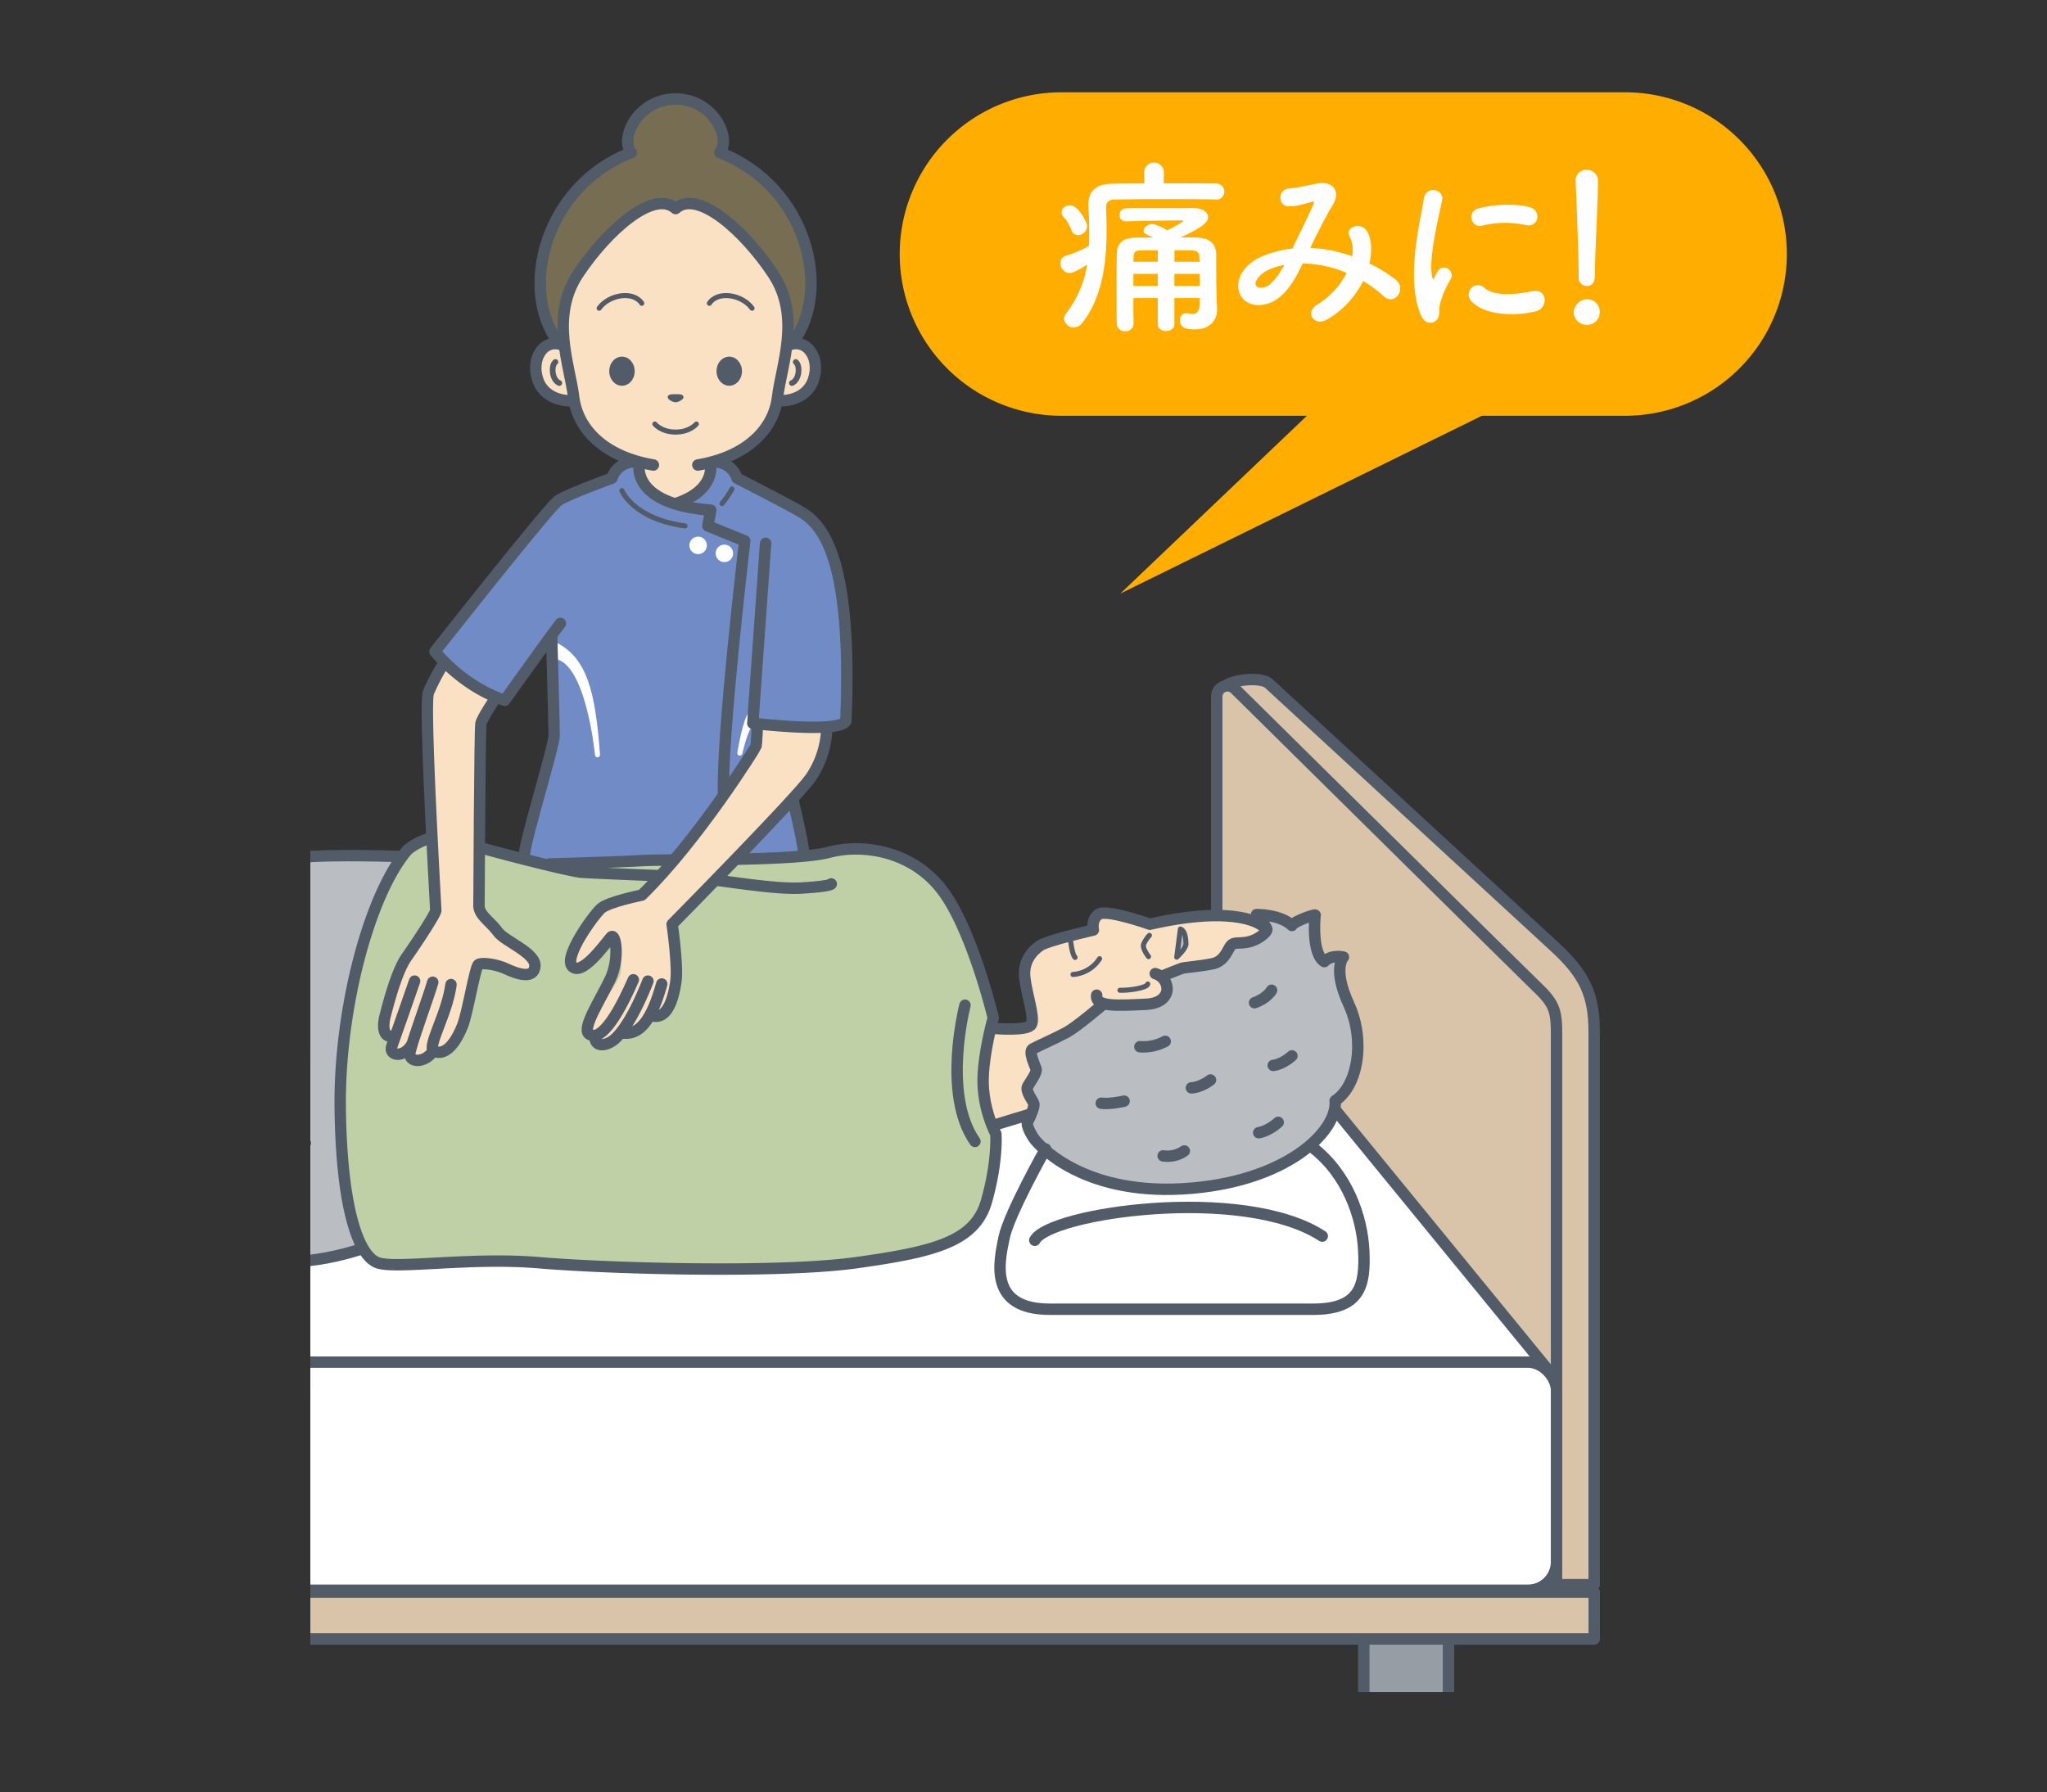 <?xml version="1.0" encoding="UTF-8"?> <svg xmlns="http://www.w3.org/2000/svg" xmlns:xlink="http://www.w3.org/1999/xlink" viewBox="0 0 832.44 728.93"><rect x="0" y="0" width="832.44" height="728.93" fill="#333333" stroke="none"/><defs><style>.cls-1,.cls-10,.cls-14,.cls-15{fill:none;}.cls-2{clip-path:url(#clip-path);}.cls-3{fill:#979da5;stroke:#525c69;}.cls-10,.cls-11,.cls-14,.cls-15,.cls-16,.cls-18,.cls-3,.cls-4,.cls-5{stroke-linecap:round;stroke-linejoin:round;}.cls-10,.cls-3,.cls-4,.cls-5{stroke-width:4.64px;}.cls-4{fill:#d9c4a9;}.cls-10,.cls-14,.cls-15,.cls-16,.cls-18,.cls-4,.cls-5{stroke:#515c68;}.cls-11,.cls-17,.cls-5{fill:#fff;}.cls-18,.cls-6{fill:#babec3;}.cls-7{fill:#bfd0a7;}.cls-8{fill:#fbe1c3;}.cls-9{fill:#718bc6;}.cls-11{stroke:#fff;}.cls-11,.cls-15,.cls-18{stroke-width:2.05px;}.cls-12{fill:#766d52;}.cls-13,.cls-16{fill:#515c68;}.cls-14{stroke-width:2.32px;}.cls-16{stroke-width:1.16px;}.cls-19{fill:#ffae00;}.cls-20{isolation:isolate;}</style><clipPath id="clip-path" transform="translate(44.98)"><rect class="cls-1" x="81.22" y="22.01" width="539.22" height="666.26"></rect></clipPath></defs><g id="レイヤー_2" data-name="レイヤー 2"><g id="レイヤー_1-2" data-name="レイヤー 1"><g class="cls-2"><rect class="cls-3" x="554.6" y="654.48" width="34.46" height="48.51"></rect><rect class="cls-4" x="24.62" y="647.59" width="623.69" height="19.05"></rect><path class="cls-4" d="M588,635.22v9.35h15.31V419.78c0-15.65-4.17-23.76-16.33-34.91S471.11,278.11,471.11,278.11c-3-3-15.88-1.84-18.59,1.69s9.13,26.69,9.13,26.69L588,635.22" transform="translate(44.98)"></path><path class="cls-4" d="M580.16,624.91a4.37,4.37,0,0,0,7.85-2.64V420.68c0-9-.73-12.2-7.21-18.47-5.76-5.56-96.68-95.43-123.56-122a4.36,4.36,0,0,0-7.42,3.12V452a4.35,4.35,0,0,0,.89,2.64Z" transform="translate(44.98)"></path><polygon class="cls-5" points="630.62 558.53 524.2 428.45 65.39 428.45 65.39 568.67 630.62 558.53"></polygon><path class="cls-6" d="M40,353.79v153s24.33,7.43,36.49,6.08,34.12-8.45,34.12-8.45,14.87-154.4,12.84-155.41-18.92-2.37-25.68-2.37S40,353.79,40,353.79Z" transform="translate(44.98)"></path><path class="cls-7" d="M173.12,351.09s27.36-.51,28.38-.51,35.13-.85,37.16-1,32.94-1,37.5-1,16.9-1.86,22.3-2.87,23,.51,31.08,6.42,19.77,30.07,19.77,30.07l9.8,30.91s-4.23,15.88-3.72,25.68,5.41,25.34,5.41,25.34-4.06,25.34-7.27,30.57-9.29,11.15-27.36,15.38-82.78,5.4-94.94,5.57-56.76-3.21-68.08-3.38-42.06,2.37-48.15,2.2-11.82-3-14.35-11.83-8.11-51.69-7.1-75.68,16.39-64.19,19.6-69.93,12.67-16.39,16.89-16.73,22.8,5.75,24.49,6.09S173.12,351.09,173.12,351.09Z" transform="translate(44.98)"></path><path class="cls-8" d="M363.33,418.66s-4.22-.68-5.74,2.36-3,22.13-1.36,28.21,2.37,7.44,5.75,7.1,13.68-3.72,13.51-4.23-3.38-10.3-3.38-10.3,3-4.9,3.21-6.08-.17-10.14-.17-10.14,12.67-5.74,15.72-7.43,13.34-9.8,13.34-9.8,8.62,1.69,15,.51S428,407,429,404.8s-.17-7.09-.17-7.09a61,61,0,0,1,5.24-3.21c.68-.17,15.37-2.7,17.74-4.39s4.56-6.59,4.56-6.59,9.12-.68,11.66-2.53.33-5.24.33-5.24-8.11-3.89-15.54-3.72-23.48,1.19-23.48,1.19-6.59,1.52-7.26,1.52-12.67-3.05-15.88-3.21-5.07.5-5.58,1.52-1.86,4.05-1.86,4.05-14,4.22-15.87,5.07-10.31,6.42-11.15,10.81,1.52,17.23,1.52,17.23l1.18,6.42a21,21,0,0,1-4.73,1.52C367.55,418.49,363.33,418.66,363.33,418.66Z" transform="translate(44.98)"></path><path class="cls-6" d="M403.2,408.86s-10.31,8.78-14.36,11-12,5.74-13.85,6.76.84,6.58,1.35,8.11-2.2,5.06-3.38,7.09,2.36,6.08,2.53,7.26-1.52,5.41-2.53,7.1,2.53,7.09,3.21,7.77,17.74,22,59.8,19.6,63.18-23.49,62-35.82c9.29-6.08,12.33-24.49,5.57-39.19s-2.2-19.26-2.2-19.26-4.89-1.18-7.77,1.86c-5.23-3.21-3.88-18.41-3.71-18.92s-8.79,2.54-9.46,4.22C475.67,371.86,466,372,466,372s4,4.73,4.22,5.92-3.55,4.39-7.6,5.23-5.74-.17-7.1,1.52S453,391,448.13,392s-11.49,1.52-12.5,1.85-7.26,2.88-7.26,2.88a9,9,0,0,1,1.69,7.77c-1,4.9-13,5.06-13,5.06Z" transform="translate(44.98)"></path><path class="cls-9" d="M169.29,347.93s.73,3.49,15.14,3.49,75.8-1.57,78.72-2.7,19.09-.34,19.09-.34l-8.67-34.23,8.34-17.57s15.54-.68,16.44-4.06-.23-47.3-.68-51.35-5.4-24.55-9.23-26.8-8.11-7.89-8.11-7.89l-27.25-12.61s-1.58-4.28-2.26-4.73-2.93-1.58-2.93-1.58-10.58-1.35-12.38-.67-20,1.35-20,1.35l-6.31.67-1.57,1.81a19.4,19.4,0,0,1-3.61,3.15c-1.35.67-20,7.66-22.3,10.13s-49.32,60.59-49.32,60.59,6.75,9.91,9.91,11.27,16.89,8.78,16.89,8.78l18.7-24.55L180.32,300Z" transform="translate(44.98)"></path><path class="cls-10" d="M293.06,359.53s0,1-12.51,1.69-38.17-4.39-48.65-4.73-34.8-1.35-40.2-1.69-44.26-10.47-53.38-13.51-17.57,4.39-17.57,4.39c-15.21,17.57-28,64.19-27.37,105.75s7.77,59.46,15.2,62.17,37.84-2.37,65.55,0,97.64,4.39,129.06,0,48.31-8.45,53-25S360,461.23,360,461.23A50.88,50.88,0,0,1,354.88,442c-.67-11.15,4.06-28,4.06-28s-8.45-35.48-20.61-51.7S305.89,343,292,346.69s-64.53,2.71-76.35,3.38-37.17,1.35-37.17,1.35" transform="translate(44.98)"></path><path class="cls-8" d="M263.32,294.55s27.6,1.24,27.6,1.58-2,16.21-11.15,26.8S229,375.41,229,375.41s.91,20.84-.45,26.35c-.24,1-.65,5.89-4.05,9.8-2.66,3.07-8.46,5.42-8.78,5.58-3.95,1.91-9.46,3.88-9.46,3.88s-5,5.24-8.34,2.37-3.26-8.67-2.93-9.69,12.28-13.51,12.62-18.81-1.13-12.16-1.69-13.06-1.58-1.35-2.14-.68-8.22,9.24-11.6,10.82-5.18.22-4.39-2.82,9.34-19.26,13.06-21.06,13-2.59,15.65-4.28,34.92-42.79,45.61-59.69Z" transform="translate(44.98)"></path><path class="cls-8" d="M136,270.45c.34.23,11.49,7.77,12.05,8.22s8.9,4.73,8.56,5-5.07,11.15-5.86,12.72-.9,73.88-.78,74.22,9.23,9.8,9.79,10.36,11.6,8.33,11.72,11.15-2.82,4.05-2.82,4.05-13.74-4.84-16.89-4.61a3.79,3.79,0,0,0-3.61,3S142,420,140.46,422.37s-3.72,4.28-5.18,4.73a28,28,0,0,0-3.5,1c-.9.45-4.39,2.47-6.3,2.47s-3.38-.22-3.94-.78-1.36-1.58-2.14-1.58-4.28.22-4.62-.23a6.52,6.52,0,0,1-.9-2.47c0-.57.67-3,.22-3.38s-3.83-4.28-3.83-4.84S116,397.6,117,396.13s12.16-20.38,13.07-21.62a25.36,25.36,0,0,0,2.36-6.08c0-.45-3.72-83-3.6-84s2.25-7,3-7.88S136,270.45,136,270.45Z" transform="translate(44.98)"></path><path class="cls-11" d="M180.38,262.06C192.71,268,196.09,281.15,198,307c0,0-3.72-39.52-17.74-40Z" transform="translate(44.98)"></path><path class="cls-11" d="M260.62,290.1c-2.53,2.2-4.73,16.22-4.73,16.22s2.37-10.64,4.9-12.5Z" transform="translate(44.98)"></path><path class="cls-10" d="M347.45,408.86S338,445,351.5,464.27" transform="translate(44.98)"></path><path class="cls-10" d="M118,348.38s-28.38-1-40.88.34-38.51,4.39-38.51,4.39" transform="translate(44.98)"></path><path class="cls-10" d="M101.49,508.19c-17.23,5.41-38.85,8.45-63.52-.68" transform="translate(44.98)"></path><path class="cls-10" d="M79.19,464.94S65.34,469,58.24,467.65s-19.93-4.4-19.93-4.4" transform="translate(44.98)"></path><path class="cls-10" d="M424.82,396c6.42,2,7.6,12-3.89,12.5s-20.6,1.18-19.93-3.72" transform="translate(44.98)"></path><path class="cls-10" d="M403.2,408.86s-10.31,8.78-14.36,11-12,5.74-13.85,6.76.84,6.58,1.35,8.11-2.2,5.06-3.38,7.09,2.36,6.08,2.53,7.26-1.52,5.41-2.53,7.1,2.53,7.09,3.21,7.77,17.74,22,59.8,19.6,63.18-23.49,62-35.82c9.29-6.08,12.33-24.49,5.57-39.19s-2.2-19.26-2.2-19.26-4.89-1.18-7.77,1.86c-5.23-3.21-3.88-18.41-3.71-18.92s-8.79,2.54-9.46,4.22C475.67,371.86,466,372,466,372s4,4.73,4.22,5.92-3.55,4.39-7.6,5.23-5.74-.17-7.1,1.52S453,391,448.13,392s-11.49,1.52-12.5,1.85-7.26,2.88-7.26,2.88" transform="translate(44.98)"></path><path class="cls-10" d="M468.4,376.59s-9.29-8.95-45.78-.67c0,0-17.56-6.25-20.77-4.06s-2.2,6.42-2.2,6.42-18.75,4.23-21.79,6.42-6.93,6.25-6.08,13.18,4.05,15.88,2.7,18.75-14.87,1.69-14.87,1.69" transform="translate(44.98)"></path><path class="cls-10" d="M373.63,453.29s-13.34,4-13.85,4.22" transform="translate(44.98)"></path><path class="cls-10" d="M488.67,466.63C502.86,477.44,509,495,509.62,508.87s-1.35,23.65-20.61,23.65H381.91c-25,0-20.61-19.26-18.58-29.06s16.89-36.15,16.89-36.15" transform="translate(44.98)"></path><path class="cls-10" d="M375.83,504.47c5.74-11.15,84.8-22.63,116.9-1.69" transform="translate(44.98)"></path><rect class="cls-5" x="2.32" y="554.03" width="630.67" height="92.8" rx="11.6"></rect><path class="cls-10" d="M472.12,402.78s-1.69,3.21-6.93,5.07" transform="translate(44.98)"></path><path class="cls-10" d="M480.4,429.47s-3.55,3.38-7.6,3.88" transform="translate(44.98)"></path><path class="cls-10" d="M474.82,456.5s-3.71,3.54-7.94,4.22" transform="translate(44.98)"></path><path class="cls-10" d="M447.29,439.27s-3.72,3-7.77,3.21" transform="translate(44.98)"></path><path class="cls-10" d="M428.87,423.56a18.91,18.91,0,0,1-10.3,2.19" transform="translate(44.98)"></path><path class="cls-10" d="M436.64,468.15a11.9,11.9,0,0,1-8.61,2" transform="translate(44.98)"></path><path class="cls-10" d="M412.15,447.88s-5.74,1.35-9.29.85" transform="translate(44.98)"></path><path class="cls-8" d="M229.2,85.08c-5.63-6.08-19.37,2.7-26.8,10.81s-20.73,20.72-18.25,43.47c-9.68-.45-13.06,7.66-10.36,14.87s10.36,7.65,13.29,8.11c0,0,7.88,21.17,26.8,24.77,0,0,3.16,13.07,15.55,16.22,8.78-.45,13.51-7.66,14.41-15.09,6.76-1.35,22.52-9,26.8-24.78,0,0,12.84-1,15-9.57s-3-17.12-10.13-13.63c0,0,1.57-14.75-4.06-25s-20.49-27.37-28-30.18S232.35,82.26,229.2,85.08Z" transform="translate(44.98)"></path><path class="cls-12" d="M183,139.59c-10.82-9.58-15.55-60,27-76.36l.79-.9S209,40.71,229.2,40.71,249.36,57.6,248,61.77c16.44,6.53,52.14,41.67,29.62,75,0,0-1.36.23-1.47-.34s-.9-21.17-16.67-37.61S235.62,80.35,230.1,84.74c-4.84-4-14-1.91-25.23,9.12S182.24,117.74,183,139.59Z" transform="translate(44.98)"></path><ellipse class="cls-13" cx="296.56" cy="150.98" rx="5.17" ry="5.92"></ellipse><ellipse class="cls-13" cx="252.93" cy="150.98" rx="5.17" ry="5.92"></ellipse><path class="cls-10" d="M238.8,189.14c20.05-3.38,30.86-14.64,32.44-27.71s9.65-32.66-1.83-50-30.64-34.69-39.65-26.58c-9-8.11-28.15,9.24-39.64,26.58s-3.41,36.94-1.83,50,12.39,24.33,32.44,27.71" transform="translate(44.98)"></path><path class="cls-14" d="M180.89,147.24c-1.8,1.36-1.58,7.21,1.58,8.56" transform="translate(44.98)"></path><path class="cls-14" d="M278.64,147.24c1.8,1.36,1.57,7.21-1.58,8.56" transform="translate(44.98)"></path><path class="cls-10" d="M184.15,140.49c-7.89-3.38-13.52,5.4-10.36,14.19S187.08,163,187.08,163" transform="translate(44.98)"></path><path class="cls-10" d="M275.38,140.49c7.88-3.38,13.51,5.4,10.36,14.19S272.45,163,272.45,163" transform="translate(44.98)"></path><path class="cls-10" d="M277.46,139.25c16.05-21.29,5.74-63.52-29.73-77.2,4.89-5.91-2.82-21.79-18-21.79s-22.86,15.88-18,21.79C176.33,75.73,166,118,182.07,139.25" transform="translate(44.98)"></path><path class="cls-15" d="M243.5,123.37c3.38-5.18,13.29-3.6,17.35,2" transform="translate(44.98)"></path><path class="cls-15" d="M216,123.37c-3.37-5.18-13.29-3.6-17.34,2" transform="translate(44.98)"></path><path class="cls-15" d="M238.21,172.47s-2.59,3.27-8.45,3.27-8.44-3.27-8.44-3.27" transform="translate(44.98)"></path><path class="cls-16" d="M228.91,160.93c-3.87,0-.45,2.12.85,2.12s4.73-2.12.86-2.12Z" transform="translate(44.98)"></path><circle class="cls-17" cx="283.9" cy="221.83" r="3.56"></circle><circle class="cls-17" cx="294.58" cy="225.08" r="3.56"></circle><path class="cls-10" d="M215,188.58S211.12,205,244.07,207.5l-1.19,6.42,15,6.08s-9.46,80.07-8.62,103" transform="translate(44.98)"></path><path class="cls-10" d="M243.92,188.58s2.57,10.81-14.14,16.23" transform="translate(44.98)"></path><path class="cls-10" d="M212.65,187.9a9.56,9.56,0,0,0-8.79,6.59S186,201,182.13,203.55,131.9,265,131.9,265s11.15,14.25,28.38,19.83c0,0,19.42-27.2,22.63-31.26" transform="translate(44.98)"></path><path class="cls-10" d="M246,187.9a9.52,9.52,0,0,1,8.73,6.59s16.55,8.44,24.49,12.84,22.81,13.85,19.77,86c-2.87,5.07-37.84.85-37.84.85L266.36,221" transform="translate(44.98)"></path><path class="cls-15" d="M207.92,199.56s4.56,11.48,25.67,14.36" transform="translate(44.98)"></path><path class="cls-15" d="M252.68,198.88a36.73,36.73,0,0,1-4.05,5.91" transform="translate(44.98)"></path><path class="cls-10" d="M156.67,283.74s-5.63,8.33-6.08,10.59-.79,74.32-.79,74.32c.23,3.83,5,6.54,7.66,10.36s15.54,8.56,15.09,14-7.21,3.15-11.48,1.13-10.14-2.71-11.49-1.81-4.39,19.6-6.42,24.78-6.31,13.06-11.94,10.36c-2.25-2.48,5.63-15.09,7.21-27" transform="translate(44.98)"></path><path class="cls-10" d="M131.22,427.44c-3.38,5.18-10.36,5-9.46.45s7.66-22.75,9.24-28.38" transform="translate(44.98)"></path><path class="cls-10" d="M122.44,424.91c-3.21,5.57-9.46,4.56-8.11.73s8.39-23.88,9.29-26.58" transform="translate(44.98)"></path><path class="cls-10" d="M115.34,421.19c-4.5,1.58-4.84-3.66-3.71-7.94s4.5-17.91,8.78-24,11.82-17.57,11.82-18.92-4.84-83.9-3-88.63a84.84,84.84,0,0,1,5.86-11.26" transform="translate(44.98)"></path><path class="cls-10" d="M263,295.68s-.34,7.09-.51,7.77S238.83,341.79,216,364.09c0,0-13.51,2.71-16.55,5.41s-15.54,19.93-11.66,23.65,12.5-8.11,15.71-12c1.86-2,3.66,8.79-.39,17.24s-11.49,19.76-8.62,22.13,8.62-.34,18.08-22" transform="translate(44.98)"></path><path class="cls-10" d="M197.05,421.19c-.51,4.06,3,4.73,6.75,2.37s9.3-10.65,14.7-24.5" transform="translate(44.98)"></path><path class="cls-10" d="M220.64,413.25c6,1.24,8.33-7.66,9.24-14.08s-1.52-23.25-1.52-23.25,49.83-50.51,56.25-59.47a37.7,37.7,0,0,0,6.59-19.25" transform="translate(44.98)"></path><path class="cls-10" d="M179.37,258.85s1,36.32,1,40.37-11.49,41.56-12,47.64" transform="translate(44.98)"></path><path class="cls-10" d="M277.63,326.08s3.6,14.64,4.28,20.95" transform="translate(44.98)"></path><path class="cls-15" d="M422.44,380.46a12.72,12.72,0,0,0-2.35,3.57c-.64,1.75,2,5.07,2,5.07" transform="translate(44.98)"></path><path class="cls-18" d="M435.05,377.87c2,.77,2.19,4.09,2.27,6s-3.77,5.45-3.77,5.45Z" transform="translate(44.98)"></path><path class="cls-15" d="M421.78,400.24c-.34,1.69-8.28,2.71-11.32,2.54" transform="translate(44.98)"></path><path class="cls-15" d="M390.36,382.17s.51,5.91,1.86,7.26" transform="translate(44.98)"></path><path class="cls-15" d="M402.18,389.94a14.08,14.08,0,0,1-10.81,6.42" transform="translate(44.98)"></path><path class="cls-10" d="M208.93,420.23c6.08.45,11-4.84,15.2-20" transform="translate(44.98)"></path></g><path id="長方形_7" data-name="長方形 7" class="cls-19" d="M386.69,37.54H615.88a65.78,65.78,0,0,1,65.78,65.79h0a65.78,65.78,0,0,1-65.78,65.78H386.69a65.79,65.79,0,0,1-65.79-65.78h0A65.79,65.79,0,0,1,386.69,37.54Z" transform="translate(44.98)"></path><path id="パス_5" data-name="パス 5" class="cls-19" d="M508.28,148.35l-97.65,93.07,189.22-93.07Z" transform="translate(44.98)"></path><g id="リフレッシュも_" data-name="リフレッシュも " class="cls-20"><g class="cls-20"><path class="cls-17" d="M449.36,81.11C443,81,434.22,81,426,81c-6.76,0-13.21.07-17.67.15-2.53.08-3.53,1.23-3.53,3.15v.23c.15,3.07.23,6.15.23,9.22,0,13.68-1.92,27.43-9.84,37.5a4.38,4.38,0,0,1-3.53,1.92,3.87,3.87,0,0,1-3.92-3.53,3.32,3.32,0,0,1,.69-2,43.24,43.24,0,0,0,8.68-20.06c-5.07,3.38-6.68,3.46-7.3,3.46a3.8,3.8,0,0,1-3.53-3.92A3,3,0,0,1,388.5,104a41.71,41.71,0,0,0,9.37-4c.08-1.69.08-3.38.08-5.15,0-3.45-.08-7-.31-10.6v-1c0-5.76,3.23-8.45,9.91-8.53,3.69-.08,8.15-.08,12.84-.08l-.08-4.45v-.08a4,4,0,0,1,8,0v.08l-.08,4.38c7.77,0,15.53,0,21.21.07A3.27,3.27,0,0,1,452.89,78a3.15,3.15,0,0,1-3.46,3.15ZM393.41,95.63a2.71,2.71,0,0,1-2.61-1.92,17.94,17.94,0,0,0-3.15-5.38,2.78,2.78,0,0,1-.92-2c0-1.61,1.69-2.84,3.38-2.84,3.3,0,7,6.69,7,8.53A3.77,3.77,0,0,1,393.41,95.63Zm49.49,25.59H432.6v10.53c0,1.92-1.69,2.92-3.38,2.92s-3.38-1-3.38-2.92V121.22h-9.91c0,3.31,0,6.76.08,10.38v.07a3.16,3.16,0,0,1-3.39,3.08,3.27,3.27,0,0,1-3.45-3.15c-.08-4.38-.08-8.61-.08-12.61,0-5.53,0-10.68.08-15.67.07-4.46,2.53-6.69,8.07-6.69H424c-3.84-1.77-3.92-1.84-3.92-2.69,0-1.3,1.77-2.84,3.46-2.84,1.07,0,3.91,1.15,6.07,2.53,2.15-.84,6.53-3.38,6.53-3.68s-.23-.31-.69-.31c-5.61,0-16.52.23-22.44.38h-.15a2.41,2.41,0,0,1-2.54-2.53,2.62,2.62,0,0,1,2.61-2.77c2.92-.08,6.38-.08,10-.08h17.6c3.61,0,5.76,1.69,5.76,3.69s-2.15,4.15-11.22,8.22c2.31,0,4.61,0,6.84.08,5,.15,7.61,2.54,7.69,6.76v2.92c0,12.45.23,16.76.38,19.06v.54c0,4.53-3.15,8.07-9.07,8.07-2.92,0-6.07-.39-6.07-3.77a2.64,2.64,0,0,1,2.62-2.84,2.46,2.46,0,0,1,.76.08,14.27,14.27,0,0,0,1.69.23c1.54,0,2.92-.77,3-4.08Zm-17.06-19.44c-2.69,0-5.15,0-7.22.08-1.85.07-2.61.84-2.61,2.38l-.08,2.23h9.91Zm0,9.61h-9.91v4.91h9.91Zm17-4.92c0-.77-.07-1.54-.07-2.23-.08-1.31-.85-2.31-2.77-2.38-2.3-.08-4.84-.08-7.38-.08v4.69Zm.08,4.92H432.6v4.91h10.3Z" transform="translate(44.98)"></path><path class="cls-17" d="M488.24,100.86a57.54,57.54,0,0,1,16.67,3.38c.46-3.15.15-6-1.08-8.07-2.15-3.61,4.77-6.53,7.3-1.77,1.7,3.08,1.93,7.69.77,12.76a61.09,61.09,0,0,1,10.61,6.53c4.84,3.77-.39,10.84-4.77,6.84a52,52,0,0,0-8.37-6.22,37.67,37.67,0,0,1-14.6,15.6c-5.38,3.15-9.22-2.85-4.23-5.92a32.87,32.87,0,0,0,12.14-13,48,48,0,0,0-17.9-3.84c-2.85,5.92-5.46,10.68-9.84,14.06-4.61,3.61-11.37,4.07-14.68,0-3.91-4.92-1.07-12.91,7.77-16.83a43.8,43.8,0,0,1,12.6-3.3c2.69-5.77,6.22-12.76,8.37-17.6.47-1.07.7-1.69-.46-1.38-3,.77-5.91,1.77-9.06,1.84-5.08.16-4.85-7-.24-7.3,3.08-.15,7.77-1.3,11.07-1.92,7-1.38,10.07,3.15,6.61,8.76-3.23,5.38-6.3,11.6-9.07,17.37Zm-18.06,9.22c-2,1-5.61,4.23-4.31,6.15.93,1.3,3.69.84,5.08-.23,2.53-1.93,4.61-5.08,6.37-8.23A24.64,24.64,0,0,0,470.18,110.08Z" transform="translate(44.98)"></path><path class="cls-17" d="M532.73,127.91c-6.15-15.14-.08-37.89,1.3-47,.85-5.69,8.3-4,7.46.46-1.23,6.22-5.84,24.28-4,31.43.23,1,.54.77.84.08.16-.39,1-1.93,1.31-2.46,2.38-3.77,7.15-.08,5.38,3a38.82,38.82,0,0,0-4.53,10.76c-.46,2.08.46,4.46-1.46,6.15S534.26,131.67,532.73,127.91Zm20.59-5.46c-3.15-3.46,1.46-8.91,5.46-5.3s13.37,2.53,19.36,1.3c6.22-1.3,6.61,6.84,1.54,8.15C571.45,128.68,558.85,128.45,553.32,122.45Zm4.38-30.66c-4.23,1.08-6.69-5.76-1.08-7.15,6.84-1.69,14.83-1.76,20.21-.46s3.92,8.53-1.3,7.38A39,39,0,0,0,557.7,91.79Z" transform="translate(44.98)"></path><path class="cls-17" d="M600.27,132.13a5.32,5.32,0,0,1-5.3-5.07,5.54,5.54,0,0,1,5.3-5.3,5,5,0,0,1,5.3,5.3A5.11,5.11,0,0,1,600.27,132.13ZM597,112.62V111c0-7.45-.76-25.36-1.22-37.42v-.23a4.16,4.16,0,0,1,4.45-4.23,4.34,4.34,0,0,1,4.61,4.46c0,9.07-1.23,30.2-1.23,37.65,0,1.85,0,5.07-3.38,5.07a3.31,3.31,0,0,1-3.23-3.61Z" transform="translate(44.98)"></path></g></g><rect class="cls-1" x="44.98" width="787.46" height="728.93"></rect></g></g></svg> 